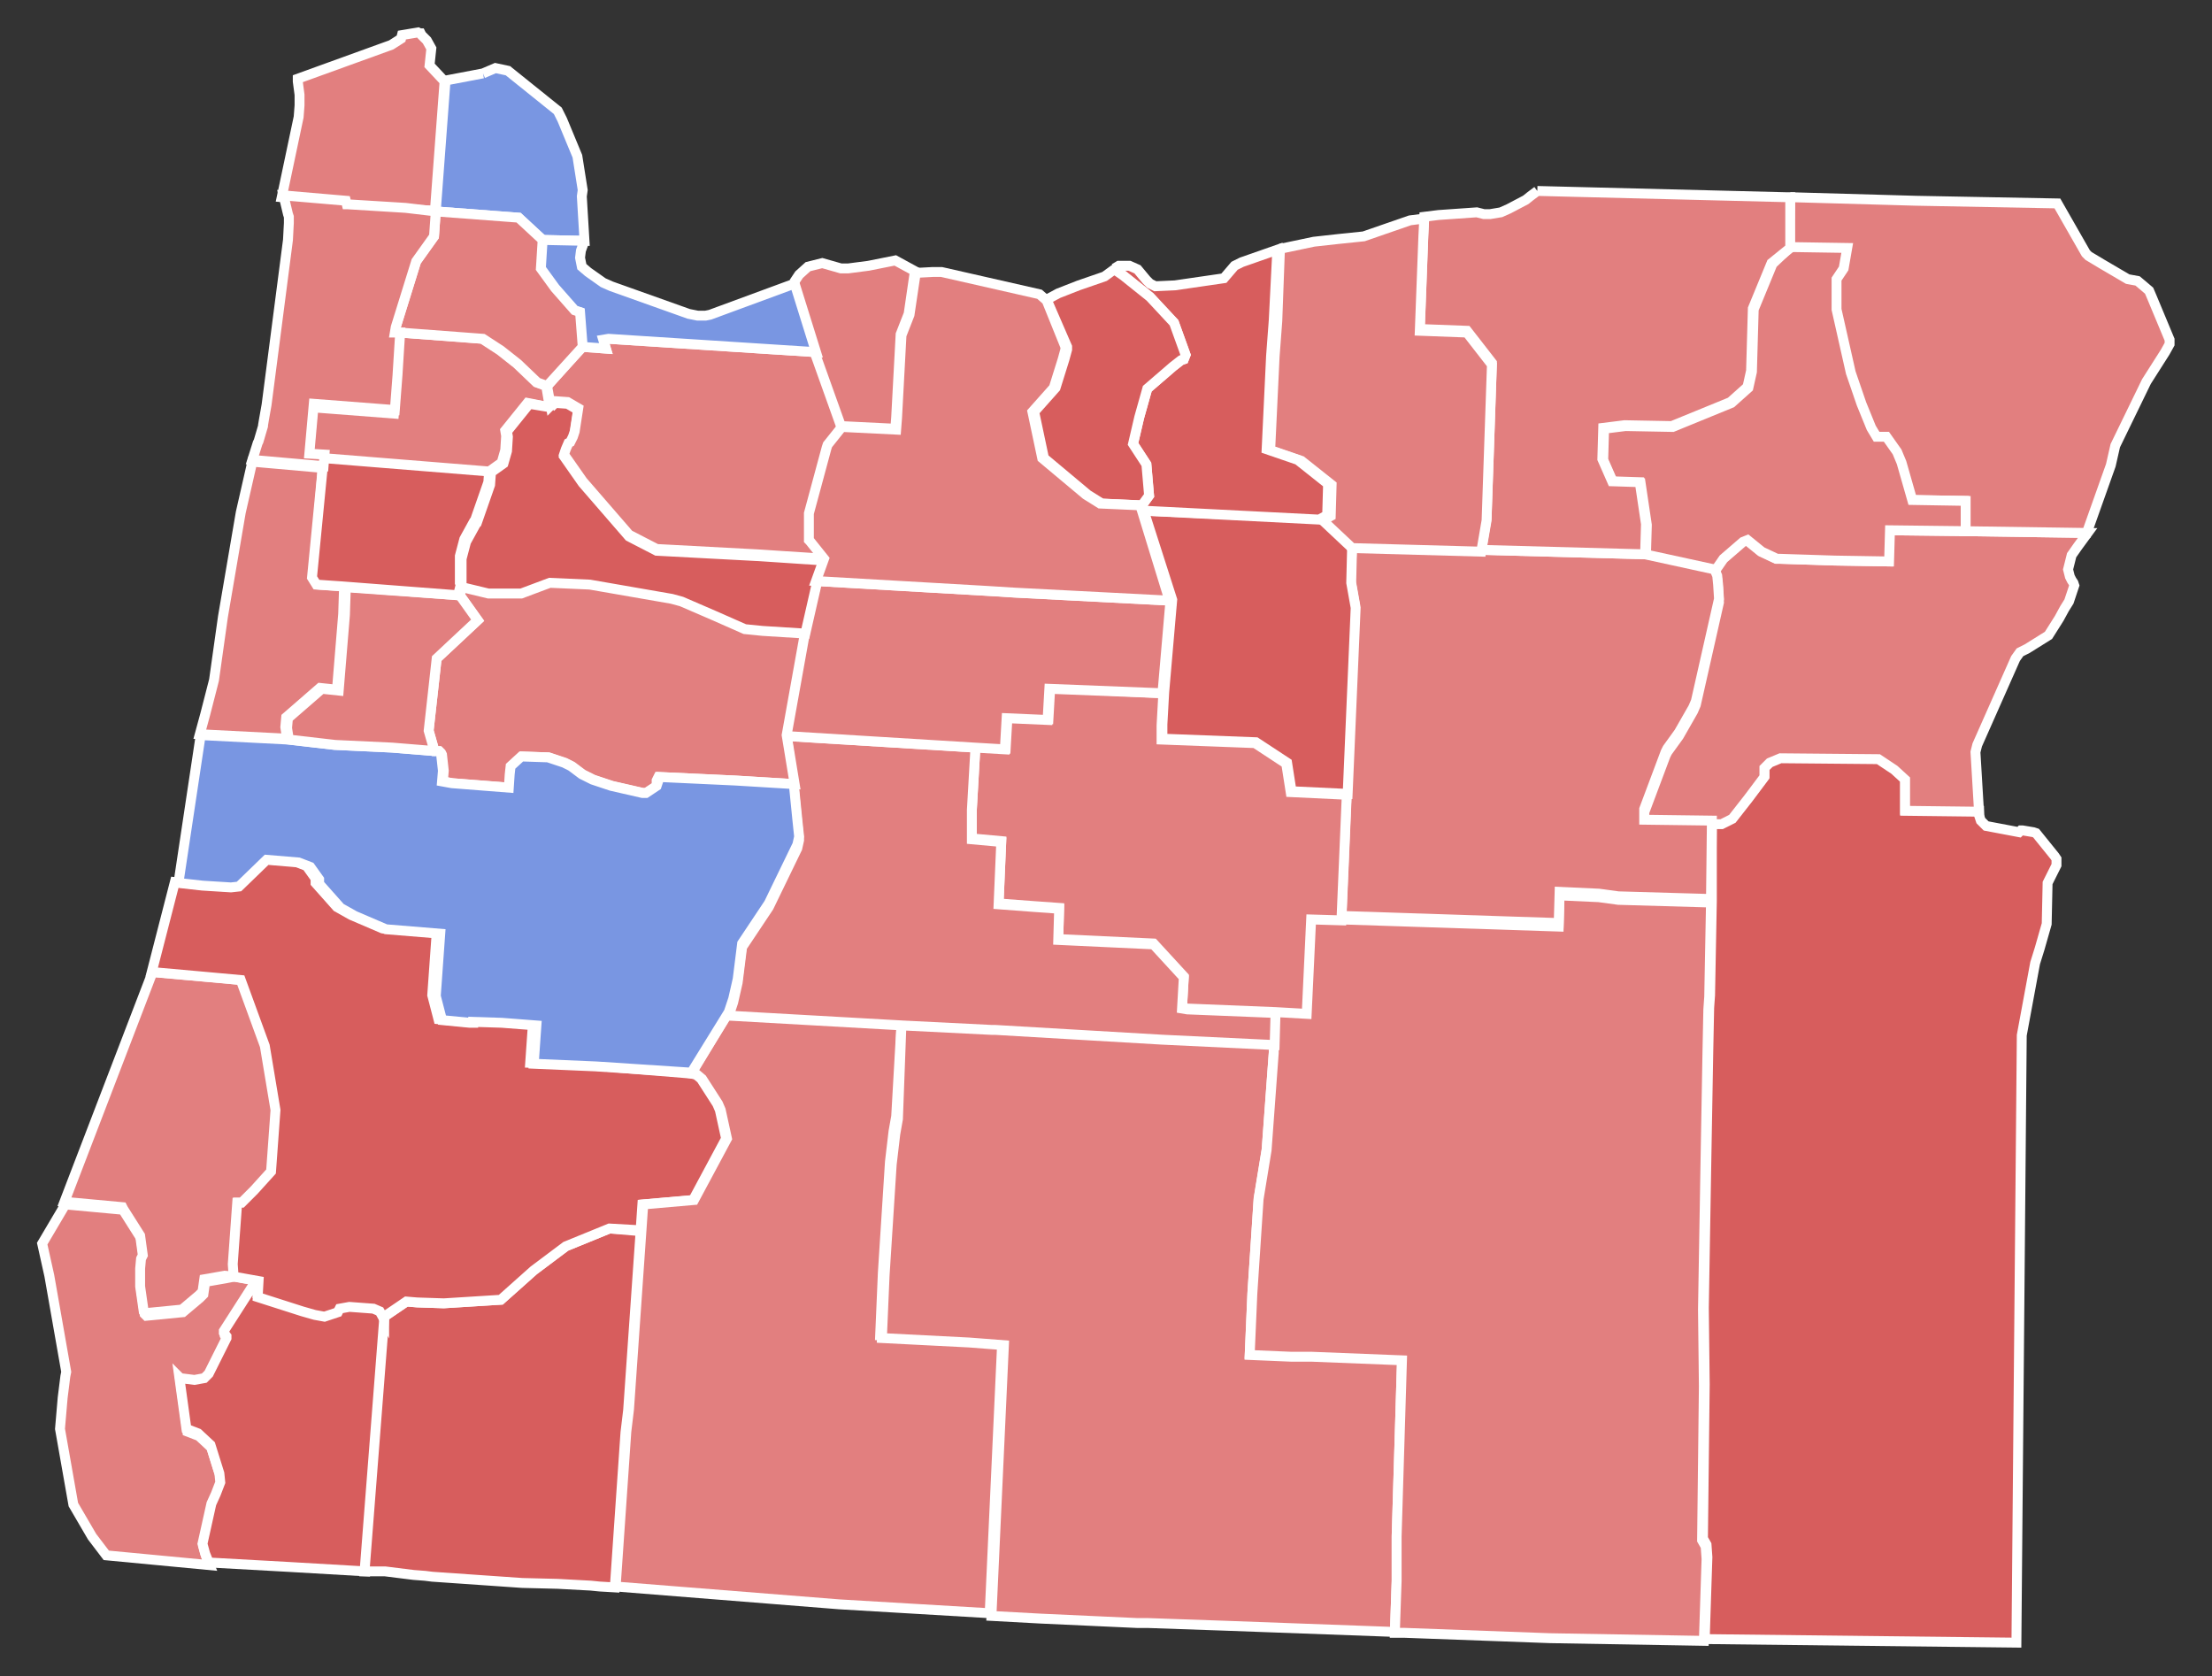 <?xml version="1.0" encoding="UTF-8" standalone="no"?>
<!-- Generator: Adobe Illustrator 18.1.1, SVG Export Plug-In . SVG Version: 6.00 Build 0)  -->

<svg
   xmlns:dc="http://purl.org/dc/elements/1.1/"
   xmlns:cc="http://creativecommons.org/ns#"
   xmlns:rdf="http://www.w3.org/1999/02/22-rdf-syntax-ns#"
   xmlns:svg="http://www.w3.org/2000/svg"
   xmlns="http://www.w3.org/2000/svg"
   xmlns:sodipodi="http://sodipodi.sourceforge.net/DTD/sodipodi-0.dtd"
   xmlns:inkscape="http://www.inkscape.org/namespaces/inkscape"
   version="1.1"
   id="svg5938"
   sodipodi:version="0.32"
   inkscape:version="0.92.3 (2405546, 2018-03-11)"
   sodipodi:docname="1.svg"
   inkscape:output_extension="org.inkscape.output.svg.inkscape"
   x="0px"
   y="0px"
   width="248.4px"
   height="188.2px"
   viewBox="-131 128.1 248.4 188.2"
   enable-background="new -131 128.1 248.4 188.2"
   xml:space="preserve"><rect x="-131" y="128.1" width="248.4" height="188.2" fill="#333333" stroke="none"/>
<defs
   id="defs10371">
	
	
		<inkscape:perspective
   inkscape:persp3d-origin="372.04724 : 350.78739 : 1"
   sodipodi:type="inkscape:persp3d"
   inkscape:vp_x="0 : 526.18109 : 1"
   inkscape:vp_y="0 : 1000 : 0"
   inkscape:vp_z="744.09448 : 526.18109 : 1"
   id="perspective5946">
		</inkscape:perspective>
</defs>
<sodipodi:namedview
   inkscape:window-maximized="0"
   pagecolor="#ffffff"
   bordercolor="#666666"
   borderopacity="1.0"
   gridtolerance="10000"
   guidetolerance="10"
   objecttolerance="10"
   inkscape:zoom="2.88"
   inkscape:cx="121.63327"
   inkscape:cy="65.116888"
   showgrid="false"
   id="base"
   inkscape:document-units="px"
   inkscape:pageopacity="0.0"
   inkscape:pageshadow="2"
   inkscape:current-layer="layer1"
   inkscape:window-width="2136"
   inkscape:window-height="1934"
   inkscape:window-x="1671"
   inkscape:window-y="0">
	</sodipodi:namedview>
<g
   id="layer1"
   transform="translate(-341.563,-436.559)"
   inkscape:label="Layer 1"
   inkscape:groupmode="layer">
	<path
   id="OR_Clatsop"
   inkscape:label="Clatsop, OR"
   fill="#CCCCCC"
   stroke="#FFFFFF"
   stroke-width="1.111"
   d="M260.5,573.6   l-1.1,14.7l-3.5-0.1l-6.5-0.4l-0.1,0l-0.1-0.4l-7-0.6l1.9-9l0.1-1.3l0-1.2l-0.2-1.5l0-0.3l10.5-3.8l1.1-0.7l0.1-0.4l1.8-0.3   l0.2,0.1l0.1,0l0.1,0.2l0.6,0.6l0.5,0.9l-0.2,1.9l1.5,1.6L260.5,573.6"
   style="fill:#e27f7f;fill-opacity:1" />
	<path
   id="OR_Columbia"
   inkscape:label="Columbia, OR"
   fill="#CCCCCC"
   stroke="#FFFFFF"
   stroke-width="1.111"
   d="M264.8,572.9   l1.4-0.6l1.4,0.3l5.6,4.5l0.5,1l1.7,4.1l0.6,3.8l-0.1,0.7l0.3,5l-4.7-0.1l-2.7-2.5l-9.3-0.7l1.1-14.7L264.8,572.9"
   style="fill:#7996e2;fill-opacity:1" />
	<path
   id="OR_Curry"
   inkscape:label="Curry, OR"
   fill="#CCCCCC"
   stroke="#FFFFFF"
   stroke-width="1.111"
   d="M236.9,708l2.8,0.5   l-0.1,0.1l-0.4,0.5l-3.4,5.3l0,0.2l0.3,0.4l0,0.2l-0.1,0.2l-1.9,3.8l-0.5,0.5l-1.1,0.2l-1.6-0.2l-0.1-0.1l0.8,5.8l1.3,0.5l1.4,1.3   l1,3.2l0.1,1l-0.5,1.3l-0.5,1.1l-1,4.5l0.3,1.1l0.4,1l-11.6-1.1l-1.6-2.1l-2.1-3.6l-1.5-8.5l0.3-3.5l0.3-2.4l0.1-0.5l-1.9-10.8   l-0.8-3.6l2.6-4.4l6.5,0.6l0.1,0.2l1.9,3l0.3,2.2l-0.2,0.4l-0.1,1.1l0,2l0.4,2.8l0.2,0.2l4.1-0.4l1.9-1.6l0.4-0.4l0.2-1.4l2.3-0.4   L236.9,708"
   style="fill:#e27f7f;fill-opacity:1" />
	<path
   id="OR_Coos"
   inkscape:label="Coos, OR"
   fill="#CCCCCC"
   stroke="#FFFFFF"
   stroke-width="1.111"
   d="M236.9,708l-1.1-0.1   l-2.3,0.4l-0.2,1.4l-0.4,0.4l-1.9,1.6l-4.1,0.4l-0.2-0.2l-0.4-2.8l0-2l0.1-1.1l0.2-0.4l-0.3-2.2l-1.9-3l-0.1-0.2l-6.5-0.6l9.9-25.8   l5.6,0.5l4.4,0.4l2.7,7.4l1.2,7.2l-0.5,6.9l-1.9,2.1l-1.4,1.4l-0.5,0l-0.5,6.9L236.9,708"
   style="fill:#e27f7f;fill-opacity:1" />
	<path
   id="OR_Josephine"
   inkscape:label="Josephine, OR"
   fill="#CCCCCC"
   stroke="#FFFFFF"
   stroke-width="1.111"
   d="M253.8,712.8   l-2.2,28.3l-8.6-0.5l-9-0.5l-0.4-1l-0.3-1.1l1-4.5l0.5-1.1l0.5-1.3l-0.1-1l-1-3.2l-1.4-1.3l-1.3-0.5l-0.8-5.8l0.1,0.1l1.6,0.2   l1.1-0.2l0.5-0.5l1.9-3.8l0.1-0.2l0-0.2l-0.3-0.4l0-0.2l3.4-5.3l0.4-0.5l0.1-0.1l-0.1,1.8l5,1.6l1.4,0.4l1.1,0.2l1.5-0.5l0.2-0.4   l1.1-0.2l2.7,0.2l0.7,0.3L253.8,712.8"
   style="fill:#d75d5d;fill-opacity:1" />
	<path
   id="OR_Jackson"
   inkscape:label="Jackson, OR"
   fill="#CCCCCC"
   stroke="#FFFFFF"
   stroke-width="1.111"
   d="M282.5,702.9   l-1.4,20.1l-0.3,2.5l-1.2,17.4l-1.7-0.1l-1-0.1l-3.7-0.2l-4-0.1l-10.1-0.7l-0.8-0.1l-1.3-0.1l-3.2-0.4l-2.2,0h-0.1l2.2-28.3l0-0.3   l2.5-1.7l1.2,0.1l3,0.1l6.4-0.4l3.7-3.3l3.6-2.7l4.9-2L282.5,702.9"
   style="fill:#d75d5d;fill-opacity:1" />
	<path
   id="OR_Douglas"
   inkscape:label="Douglas, OR"
   fill="#CCCCCC"
   stroke="#FFFFFF"
   stroke-width="1.111"
   d="M288.1,685.2   l0.6,0.1l0.6,0.5l1.8,2.8l0.3,0.7l0.7,3.2l-3.7,6.9l-5.7,0.5l-0.2,2.9l-3.5-0.2l-4.9,2l-3.6,2.7l-3.7,3.3l-6.4,0.4l-3-0.1l-1.2-0.1   l-2.5,1.7l0,0.3l-0.5-0.9l-0.7-0.3l-2.7-0.2l-1.1,0.2l-0.2,0.4l-1.5,0.5l-1.1-0.2l-1.4-0.4l-5-1.6l0.1-1.8l-2.8-0.5l-0.1-1.4   l0.5-6.9l0.5,0l1.4-1.4l1.9-2.1l0.5-6.9l-1.2-7.2l-2.7-7.4l-4.4-0.4l-5.6-0.5l2.6-10.1l2.7,0.3l3.2,0.2l0.9-0.1l3.1-3l3.6,0.3   l1.3,0.5l1,1.4l0,0.5l2.4,2.7l1.6,0.9l3.5,1.5l6.1,0.5l-0.5,7l0.7,2.7l3.1,0.3l0.4,0l0-0.1l3.2,0.1l3.9,0.3l-0.3,4.3l7,0.3   L288.1,685.2"
   style="fill:#d75d5d;fill-opacity:1" />
	<path
   id="OR_Klamath"
   inkscape:label="Klamath, OR"
   fill="#CCCCCC"
   stroke="#FFFFFF"
   stroke-width="1.111"
   d="M292.3,678.4   l19.5,1.1l-0.6,10.5l-0.3,1.7l-0.4,3.4l-0.8,12.5l-0.3,7l9.8,0.5l3.9,0.3l-1.4,30.4l-16.9-1l-25.1-2l1.2-17.4l0.3-2.5l1.4-20.1   l0.2-2.9l5.7-0.5l3.7-6.9l-0.7-3.2l-0.3-0.7l-1.8-2.8l-0.6-0.5l-0.6-0.1L292.3,678.4"
   style="fill:#e27f7f;fill-opacity:1" />
	<path
   id="OR_Lake"
   inkscape:label="Lake, OR"
   fill="#CCCCCC"
   stroke="#FFFFFF"
   stroke-width="1.111"
   d="M311.8,679.5l10,0.5l0.4,0   l18.8,1.1l12.6,0.6l0,1.1l-0.8,10.9l-0.9,5.5l-0.7,10.6l-0.3,6.9l4.7,0.2l2.3,0l10.1,0.4l-0.6,19.8l0,5l-0.2,5.8l-19.1-0.7   l-8.6-0.3l-1.2,0l-10.9-0.5l0,0l-5.5-0.3l1.4-30.4l-3.9-0.3l-9.8-0.5l0.3-7l0.8-12.5l0.4-3.4l0.3-1.7L311.8,679.5"
   style="fill:#e27f7f;fill-opacity:1" />
	<path
   id="OR_Harney"
   inkscape:label="Harney, OR"
   fill="#CCCCCC"
   stroke="#FFFFFF"
   stroke-width="1.111"
   d="M361.2,667.9l24.4,0.8   l0.1-3.5l4.4,0.2l2.2,0.3l10.4,0.3l-0.2,10.6l-0.1,1.4l-0.1,4.9l-0.2,11.2l-0.3,17.6l0.1,8.6l-0.2,17.3l0.4,0.7l0.1,1.4l-0.3,9.2   l-17.3-0.3l-16.3-0.6l-1.1,0l0.2-5.8l0-5l0.6-19.8l-10.1-0.4l-2.3,0l-4.7-0.2l0.3-6.9l0.7-10.6l0.9-5.5l0.8-10.9l0-1.1l0.1-3.6   l3.5,0.2l0.5-10.6L361.2,667.9"
   style="fill:#e27f7f;fill-opacity:1" />
	<path
   id="OR_Malheur"
   inkscape:label="Malheur, OR"
   fill="#CCCCCC"
   stroke="#FFFFFF"
   stroke-width="1.111"
   d="M402.8,657.1l1.1,0   l1.2-0.6l1.8-2.3l1.8-2.4l0-1l0.6-0.6l1.2-0.5l11,0.1l1.8,1.2l1.2,1.1l0,3.5l8.3,0.1l0,0.2l0,0.3l0.2,0.6l0.6,0.6l3.7,0.7l0.2-0.2   l0.2,0l1.2,0.2l0.3,0.1l2.1,2.6l0,0l0.2,0.3l0,0.4l0,0l0,0l0,0.1l0,0.1l0,0.1l-1,2l-0.1,4.6l-0.8,2.8l-0.5,1.6l-1.5,8.1l-0.6,68.2   l-35-0.4l0.3-9.2l-0.1-1.4l-0.4-0.7l0.2-17.3l-0.1-8.6l0.3-17.6l0.2-11.2l0.1-4.9l0.1-1.4l0.2-10.6L402.8,657.1"
   style="fill:#d75d5d;fill-opacity:1" />
	<path
   id="OR_Baker"
   inkscape:label="Baker, OR"
   fill="#CCCCCC"
   stroke="#FFFFFF"
   stroke-width="1.111"
   d="M403.1,628.7l0.9-1.3   l2.2-1.9l0.5-0.2l1.6,1.3l1.7,0.8l0.3,0l6.2,0.2l6.1,0.1l0.1-3.5l8.5,0.1l13.8,0.2l-1.1,1.5l-0.7,1l-0.4,1.6l0.2,0.8l0.2,0.4   l0.2,0.3l0.1,0.3l0,0l-0.6,1.8l-0.5,0.8l-0.6,1.1l-1.2,1.9l-2.4,1.5l-0.6,0.3l-0.2,0.1l-0.5,0.7l-4.3,9.7l-0.2,0.8l0.4,6.7   l-8.3-0.1l0-3.5l-1.2-1.1l-1.8-1.2l-11-0.1l-1.2,0.5l-0.6,0.6l0,1l-1.8,2.4l-1.8,2.3l-1.2,0.6l-1.1,0l-7.6-0.1l0-0.9l0-0.3l2.4-6.4   l0.2-0.4l1.3-1.8l1.6-2.8l0.3-0.7l2.6-11.5l-0.1-1.6l-0.1-1L403.1,628.7"
   style="fill:#e27f7f;fill-opacity:1" />
	<path
   id="OR_Wallowa"
   inkscape:label="Wallowa, OR"
   fill="#CCCCCC"
   stroke="#FFFFFF"
   stroke-width="1.111"
   d="M411.6,586.8   l10.6,0.3l3.5,0.1l15.9,0.3l3.2,5.6l0.2,0.2l0.1,0.1l1.5,0.9l2.9,1.7l1.1,0.2l0,0l0.6,0.5l0.7,0.6l0,0l0.3,0.7l2,4.8l0,0.5   l-0.5,0.9l-2.1,3.3l-3.5,7.2l-0.5,2.2l-2.7,7.6l-13.8-0.2l0-3.4l-6-0.1l-1.2-4.2l-0.5-1.1l-1.2-1.7l-1.1,0l-0.6-1l-1.1-2.7   l-1.2-3.5l-1.6-7.1l0-3.4l0.8-1.1l0.4-2.3l-6.4-0.1L411.6,586.8"
   style="fill:#e27f7f;fill-opacity:1" />
	<path
   id="OR_Union"
   inkscape:label="Union, OR"
   fill="#CCCCCC"
   stroke="#FFFFFF"
   stroke-width="1.111"
   d="M411.6,592.4l6.4,0.1   l-0.4,2.3l-0.8,1.2l0,3.4l1.6,7.1l1.2,3.5l1.1,2.7l0.6,1l1.1,0l1.2,1.7l0.5,1.2l1.2,4.2l6,0.1l0,3.4l-8.5-0.1l-0.1,3.5l-6.1-0.1   l-6.2-0.2l-0.3,0l-1.7-0.8l-1.6-1.3l-0.5,0.2l-2.2,1.9l-0.9,1.3l-7.8-1.7l0.1-3.4l-0.7-4.7l-3.1-0.1l-1.1-2.5l0.1-3.5l2.4-0.3   l5.3,0.1l6.6-2.7l1.9-1.7l0.4-1.8l0.2-7l2.1-5.1L411.6,592.4"
   style="fill:#e27f7f;fill-opacity:1" />
	<path
   id="OR_Grant"
   inkscape:label="Grant, OR"
   fill="#CCCCCC"
   stroke="#FFFFFF"
   stroke-width="1.111"
   d="M362.4,626l14.5,0.4   l18.4,0.5l7.8,1.7l0.3,0.7l0.1,1l0.1,1.6l-2.6,11.5l-0.3,0.7l-1.6,2.8l-1.3,1.8l-0.2,0.4l-2.4,6.4l0,0.3l0,0.9l7.6,0.1l-0.1,8.8   l-10.4-0.3l-2.2-0.3l-4.4-0.2l-0.1,3.5l-24.4-0.8l0.6-14.1l0.9-20.9l-0.5-2.8L362.4,626"
   style="fill:#e27f7f;fill-opacity:1" />
	<path
   id="OR_Wheeler"
   inkscape:label="Wheeler, OR"
   fill="#CCCCCC"
   stroke="#FFFFFF"
   stroke-width="1.111"
   d="M339,622l20.1,0.9   l3.3,3.1l-0.1,4.1l0.5,2.8l-0.9,20.9l-6.3-0.3l-0.5-3.2l-3.5-2.3l-10.5-0.4l0-1.6l0.2-3.6l0.9-10.4L339,622"
   style="fill:#d75d5d;fill-opacity:1" />
	<path
   id="OR_Crook"
   inkscape:label="Crook, OR"
   fill="#CCCCCC"
   stroke="#FFFFFF"
   stroke-width="1.111"
   d="M341.2,642.5l-0.2,3.6   l0,1.6l10.5,0.4l3.5,2.3l0.5,3.2l6.3,0.3l-0.6,14.1l-3.4-0.1l-0.5,10.6l-3.5-0.2l-9.9-0.4l-0.6-0.1l0.2-3.5l-3.4-3.7l-10.7-0.5   l0.1-3.5l-2.8-0.2l-4-0.3l0.3-7l-3.3-0.3l0-3.3l0.4-7l3.4,0.2l0.2-3.5l4.6,0.2l0.2-3.5L341.2,642.5"
   style="fill:#e27f7f;fill-opacity:1" />
	<path
   id="OR_Deschutes"
   inkscape:label="Deschutes, OR"
   fill="#CCCCCC"
   stroke="#FFFFFF"
   stroke-width="1.111"
   d="M298.9,647.3   l21.2,1.3l-0.4,7l0,3.3l3.3,0.3l-0.3,7l4,0.3l2.8,0.2l-0.1,3.5l10.7,0.5l3.4,3.7l-0.2,3.5l0.6,0.1l9.9,0.4l-0.1,3.6l-12.6-0.6   l-18.8-1.1l-0.4,0l-10-0.5l-19.5-1.1l0.5-1.5l0.5-2.2l0.5-4l3-4.5l3.2-6.6l0.2-0.9l-0.2-1.9l-0.4-4L298.9,647.3"
   style="fill:#e27f7f;fill-opacity:1" />
	<path
   id="OR_Jefferson"
   inkscape:label="Jefferson, OR"
   fill="#CCCCCC"
   stroke="#FFFFFF"
   stroke-width="1.111"
   d="M302.3,629.9   l19.1,1.1l3.2,0.2l17.4,0.9l-0.9,10.4l-12.7-0.5l-0.2,3.5l-4.6-0.2l-0.2,3.5l-3.4-0.2l-21.2-1.3l2.1-11.7L302.3,629.9"
   style="fill:#e27f7f;fill-opacity:1" />
	<path
   id="OR_Linn"
   inkscape:label="Linn, OR"
   fill="#CCCCCC"
   stroke="#FFFFFF"
   stroke-width="1.111"
   d="M262.5,630.3l2.9,0.7   l3.7,0l3.2-1.2l4.5,0.2l9.2,1.6l1.1,0.3l3.7,1.6l3.4,1.5l2,0.2l4.8,0.3l-2.1,11.7l0.9,5.5l-6.6-0.4l-8.6-0.4l-0.2,0.4l0,0.2   l0.1,0.1l-0.1,0.3l-1.2,0.8l-0.4,0l-3.5-0.8l-2.1-0.7l-1.2-0.6l-1.2-0.9l-0.8-0.4l-1.8-0.6l-3-0.1l-1.2,1.1l-0.1,0.9l-0.1,1.5   l-6.4-0.5l-1.1-0.2l0.1-1.2l-0.2-1.8l-0.1-0.2l-0.2-0.2l-0.4,0l-0.1,0l-0.1-0.2l-0.6-2.1l0.9-8.1l4.6-4.3l-2-2.8L262.5,630.3"
   style="fill:#e27f7f;fill-opacity:1" />
	<path
   id="OR_Lane"
   inkscape:label="Lane, OR"
   fill="#CCCCCC"
   stroke="#FFFFFF"
   stroke-width="1.111"
   d="M233.1,647.2l9.8,0.5   l5.2,0.6l6.4,0.3l4.9,0.4l0.4,0l0.2,0.2l0.1,0.2l0.2,1.8l-0.1,1.2l1.1,0.2l6.4,0.5l0.1-1.5l0.1-0.9l1.2-1.1l3,0.1l1.8,0.6l0.8,0.4   l1.2,0.9l1.2,0.6l2.1,0.7l3.5,0.8l0.4,0l1.2-0.8l0.1-0.3l-0.1-0.1l0-0.2l0.2-0.4l8.6,0.4l6.6,0.4l0.4,4l0.2,1.9l-0.2,0.9l-3.2,6.6   l-3,4.5l-0.5,4l-0.5,2.2l-0.5,1.5l-4.2,6.8l-10.7-0.7l-7-0.3l0.3-4.3l-3.9-0.3l-3.2-0.1l0,0.1l-0.4,0l-3.1-0.3l-0.7-2.7l0.5-7   l-6.1-0.5l-3.5-1.5l-1.6-0.9l-2.4-2.7l0-0.5l-1-1.4l-1.3-0.5l-3.6-0.3l-3.1,3l-0.9,0.1l-3.2-0.2l-2.7-0.3L233.1,647.2"
   style="fill:#7996e2;fill-opacity:1" />
	<path
   id="OR_Benton"
   inkscape:label="Benton, OR"
   fill="#CCCCCC"
   stroke="#FFFFFF"
   stroke-width="1.111"
   d="M262.2,631.5l2,2.8   l-4.6,4.3l-0.9,8.1l0.6,2.1l0.1,0.2l0.1,0l-4.9-0.4l-6.4-0.3l-5.2-0.6l-0.2-1.3l0.1-1.1l3.8-3.3l1.9,0.2l0.7-8.5l0.1-3.1   L262.2,631.5"
   style="fill:#e27f7f;fill-opacity:1" />
	<path
   id="OR_Lincoln"
   inkscape:label="Lincoln, OR"
   fill="#CCCCCC"
   stroke="#FFFFFF"
   stroke-width="1.111"
   d="M246.8,617.2   l-1,12.3l0.5,0.8l2.9,0.2l-0.1,3.1l-0.7,8.5l-1.9-0.2l-3.8,3.3l-0.1,1.1l0.2,1.3l-9.8-0.5l0.6-2.2l0.9-3.5l0.1-0.4l1-7.1l2-11.7   l1.3-5.7L246.8,617.2"
   style="fill:#e27f7f;fill-opacity:1" />
	<path
   id="OR_Polk"
   inkscape:label="Polk, OR"
   fill="#CCCCCC"
   stroke="#FFFFFF"
   stroke-width="1.111"
   d="M246.8,617.2l0.1-1.3   l18.6,1.5l-0.1,1.4l-1.5,4.3l-0.1,0.1l-1.1,2l-0.5,1.9l0,3l0.1,0.2l-0.3,1.2l-13-1l-2.9-0.2l-0.5-0.8L246.8,617.2"
   style="fill:#d75d5d;fill-opacity:1" />
	<path
   id="OR_Yamhill"
   inkscape:label="Yamhill, OR"
   fill="#CCCCCC"
   stroke="#FFFFFF"
   stroke-width="1.111"
   d="M255.4,602l9.3,0.7   l2,1.3l1.9,1.5l2.2,2.1l1.1,0.4l0.4,2.4l-2.5-0.5l-2.5,3.1l0.1,0.6l-0.1,1.6l-0.4,1.4l-1.4,1l-18.6-1.5l-1.7-0.1l0.5-5.6l9.1,0.7   l0.3-3.9L255.4,602"
   style="fill:#e27f7f;fill-opacity:1" />
	<path
   id="OR_Marion"
   inkscape:label="Marion, OR"
   fill="#CCCCCC"
   stroke="#FFFFFF"
   stroke-width="1.111"
   d="M272.4,610.4l0.5-0.5   l1.4,0.1l1.2,0.7l-0.4,2.6l-0.2,0.6l-0.3,0.6l-0.2,0.1l-0.3,0.7l-0.2,0.6l2.1,3l5.2,6l3.1,1.6l11.3,0.6l7.6,0.5l-0.9,2.5l-1.3,5.7   l-4.8-0.3l-2-0.2l-3.4-1.5l-3.7-1.6l-1.1-0.3l-9.2-1.6l-4.5-0.2l-3.2,1.2l-3.7,0l-2.9-0.7l-0.1-0.2l0-3l0.5-1.9l1.1-2l0.1-0.1   l1.5-4.3l0.1-1.4l1.4-1l0.4-1.4l0.1-1.6l-0.1-0.6l2.5-3.1L272.4,610.4"
   style="fill:#d75d5d;fill-opacity:1" />
	<path
   id="OR_Clackamas"
   inkscape:label="Clackamas, OR"
   fill="#CCCCCC"
   stroke="#FFFFFF"
   stroke-width="1.111"
   d="M275.9,603.6   l2.7,0.2l-0.3-1l0.6-0.1l23.3,1.5l3,8.4l-1.6,2l-0.1,0.3l-2,7.4l0,0.2l0,2.8l0.1,0.1l1.6,2l-7.6-0.5l-11.3-0.6l-3.1-1.6l-5.2-6   l-2.1-3l0.2-0.6l0.3-0.7l0.2-0.1l0.3-0.6l0.2-0.6l0.4-2.6l-1.2-0.7l-1.4-0.1l-0.5,0.5L272,608L275.9,603.6"
   style="fill:#e27f7f;fill-opacity:1" />
	<path
   id="OR_Umatilla"
   inkscape:label="Umatilla, OR"
   fill="#CCCCCC"
   stroke="#FFFFFF"
   stroke-width="1.111"
   d="M383.2,586.1   l27.9,0.7l0.5,0l0,5.7l-2.1,1.7l-2.1,5.1l-0.2,7l-0.4,1.8l-1.9,1.7l-6.6,2.7l-5.3-0.1l-2.4,0.3l-0.1,3.5l1.1,2.5l3.1,0.1l0.7,4.7   l-0.1,3.4l-18.4-0.5l0.6-3.5l0.6-17.5l-2.8-3.6l-5.3-0.2l0.4-10.6l0.1-2l1.6-0.2l4.3-0.3l0.8,0.2l0.7,0l1.2-0.2l0.9-0.4l1.9-1   l0.5-0.4L383.2,586.1"
   style="fill:#e27f7f;fill-opacity:1" />
	<path
   id="OR_Morrow"
   inkscape:label="Morrow, OR"
   fill="#CCCCCC"
   stroke="#FFFFFF"
   stroke-width="1.111"
   d="M354.3,592.6l3.8-0.8   l2.7-0.3l2.9-0.3l5.2-1.8l1.6-0.2l-0.1,2l-0.4,10.6l5.3,0.2l2.8,3.6l-0.6,17.5l-0.6,3.5l-14.5-0.4l-3.3-3.1l0.9-0.5l0.1-3.5   l-3.4-2.7l-3.5-1.2l0.5-10.5l0.3-4L354.3,592.6"
   style="fill:#e27f7f;fill-opacity:1" />
	<path
   id="OR_Gilliam"
   inkscape:label="Gilliam, OR"
   fill="#CCCCCC"
   stroke="#FFFFFF"
   stroke-width="1.111"
   d="M335.7,594.8   l0.5-0.3l1.2,0l0.9,0.4l1,1.2l0.4,0.4l0.6,0.3l2.2-0.1l5.5-0.8l1.2-1.4l0.8-0.4l4-1.4l0,0l-0.4,7.9l-0.3,4l-0.5,10.5l3.5,1.2   l3.4,2.7l-0.1,3.5l-0.9,0.5L339,622l-0.2-0.6l0.8-1.1l-0.3-3.5l-1.5-2.3l0.7-3l0.9-3.2l2.9-2.5l0.9-0.7l0.3-0.1l0.2-0.5l-1.3-3.6   l-2.7-2.9l-3-2.4L335.7,594.8"
   style="fill:#d75d5d;fill-opacity:1" />
	<path
   id="OR_Sherman"
   inkscape:label="Sherman, OR"
   fill="#CCCCCC"
   stroke="#FFFFFF"
   stroke-width="1.111"
   d="M328.1,598.3   l1.3-0.7l2.3-0.9l2.9-1l1.1-0.8l1,0.7l3,2.4l2.7,2.9l1.3,3.6l-0.2,0.5l-0.3,0.1l-0.9,0.7l-2.9,2.5l-0.9,3.2l-0.7,3l1.5,2.3l0.3,3.5   l-0.8,1.1l-4.5-0.2l-1.6-1l-4.9-4.1l-1.1-5.2l2.4-2.7l1-3.2l0.3-1.1l0-0.3L328.1,598.3"
   style="fill:#d75d5d;fill-opacity:1" />
	<path
   id="OR_Wasco"
   inkscape:label="Wasco, OR"
   fill="#CCCCCC"
   stroke="#FFFFFF"
   stroke-width="1.111"
   d="M313.4,595.3l1.9-0.1   l1,0l11,2.5l0.8,0.7l2.1,5.2l0,0.3l-0.3,1.1l-1,3.2l-2.4,2.7l1.1,5.2l4.9,4.1l1.6,1l4.5,0.2l0.2,0.6l3.1,10.1l-17.4-0.9l-3.2-0.2   l-19.1-1.1l0.9-2.5l-1.6-2l-0.1-0.1l0-2.8l0-0.2l2-7.4l0.1-0.3l1.6-2l6.1,0.3l0.1-1.3l0.5-9.3l0.9-2.3L313.4,595.3"
   style="fill:#e27f7f;fill-opacity:1" />
	<path
   id="OR_Hood_River"
   inkscape:label="Hood River, OR"
   fill="#CCCCCC"
   stroke="#FFFFFF"
   stroke-width="1.111"
   d="M299.7,596.4   l0.6-0.9l1-0.9l1.6-0.4l2.1,0.6l0.8,0l2.3-0.3l3-0.6l2.2,1.2l-0.7,4.8l-0.9,2.3l-0.5,9.3l-0.1,1.3l-6.1-0.3l-3-8.4L299.7,596.4"
   style="fill:#e27f7f;fill-opacity:1" />
	<path
   id="OR_Multnomah"
   inkscape:label="Multnomah, OR"
   fill="#CCCCCC"
   stroke="#FFFFFF"
   stroke-width="1.111"
   d="M276.2,591.7   l-0.4,1.1l-0.1,0.8l0.2,1l0.7,0.6l1.7,1.2l0.9,0.4l8.7,3.1l1,0.2l0,0l0.8,0l0.1,0l0.5-0.1l9.5-3.5l2.4,7.7l-23.3-1.5l-0.6,0.1   l0.3,1l-2.7-0.2l-0.3-3.9l-0.6-0.2l-2.2-2.5l-1.6-2.2l0.2-3.2L276.2,591.7"
   style="fill:#7996e2;fill-opacity:1" />
	<path
   id="OR_Washington"
   inkscape:label="Washington, OR"
   fill="#CCCCCC"
   stroke="#FFFFFF"
   stroke-width="1.111"
   d="M271.5,591.6   l-0.2,3.2l1.6,2.2l2.2,2.5l0.6,0.2l0.3,3.9L272,608l-1.1-0.4l-2.2-2.1l-1.9-1.5l-2-1.3l-9.3-0.7l-0.6,0l0.1-0.6l2.3-7.4l2-2.8   l0.2-2.8l9.3,0.7L271.5,591.6"
   style="fill:#e27f7f;fill-opacity:1" />
	<path
   id="OR_Tillamook"
   inkscape:label="Tillamook, OR"
   fill="#CCCCCC"
   stroke="#FFFFFF"
   stroke-width="1.111"
   d="M259.5,588.4   l-0.2,2.8l-2,2.8l-2.3,7.4l-0.1,0.6l0.6,0l-0.3,4.8l-0.3,3.9l-9.1-0.7l-0.5,5.6l1.7,0.1l-0.1,1.3l-8-0.7l0.6-1.9l0.1-0.2l0,0   l0.5-1.7l0-0.1l0.1-0.6l0.3-1.7l2.4-18.5l0.1-1.9l0-0.7l-0.1-0.3l-0.5-2.1l7,0.6l0.1,0.4l0.1,0l6.5,0.4L259.5,588.4"
   style="fill:#e27f7f;fill-opacity:1" />
</g>
</svg>